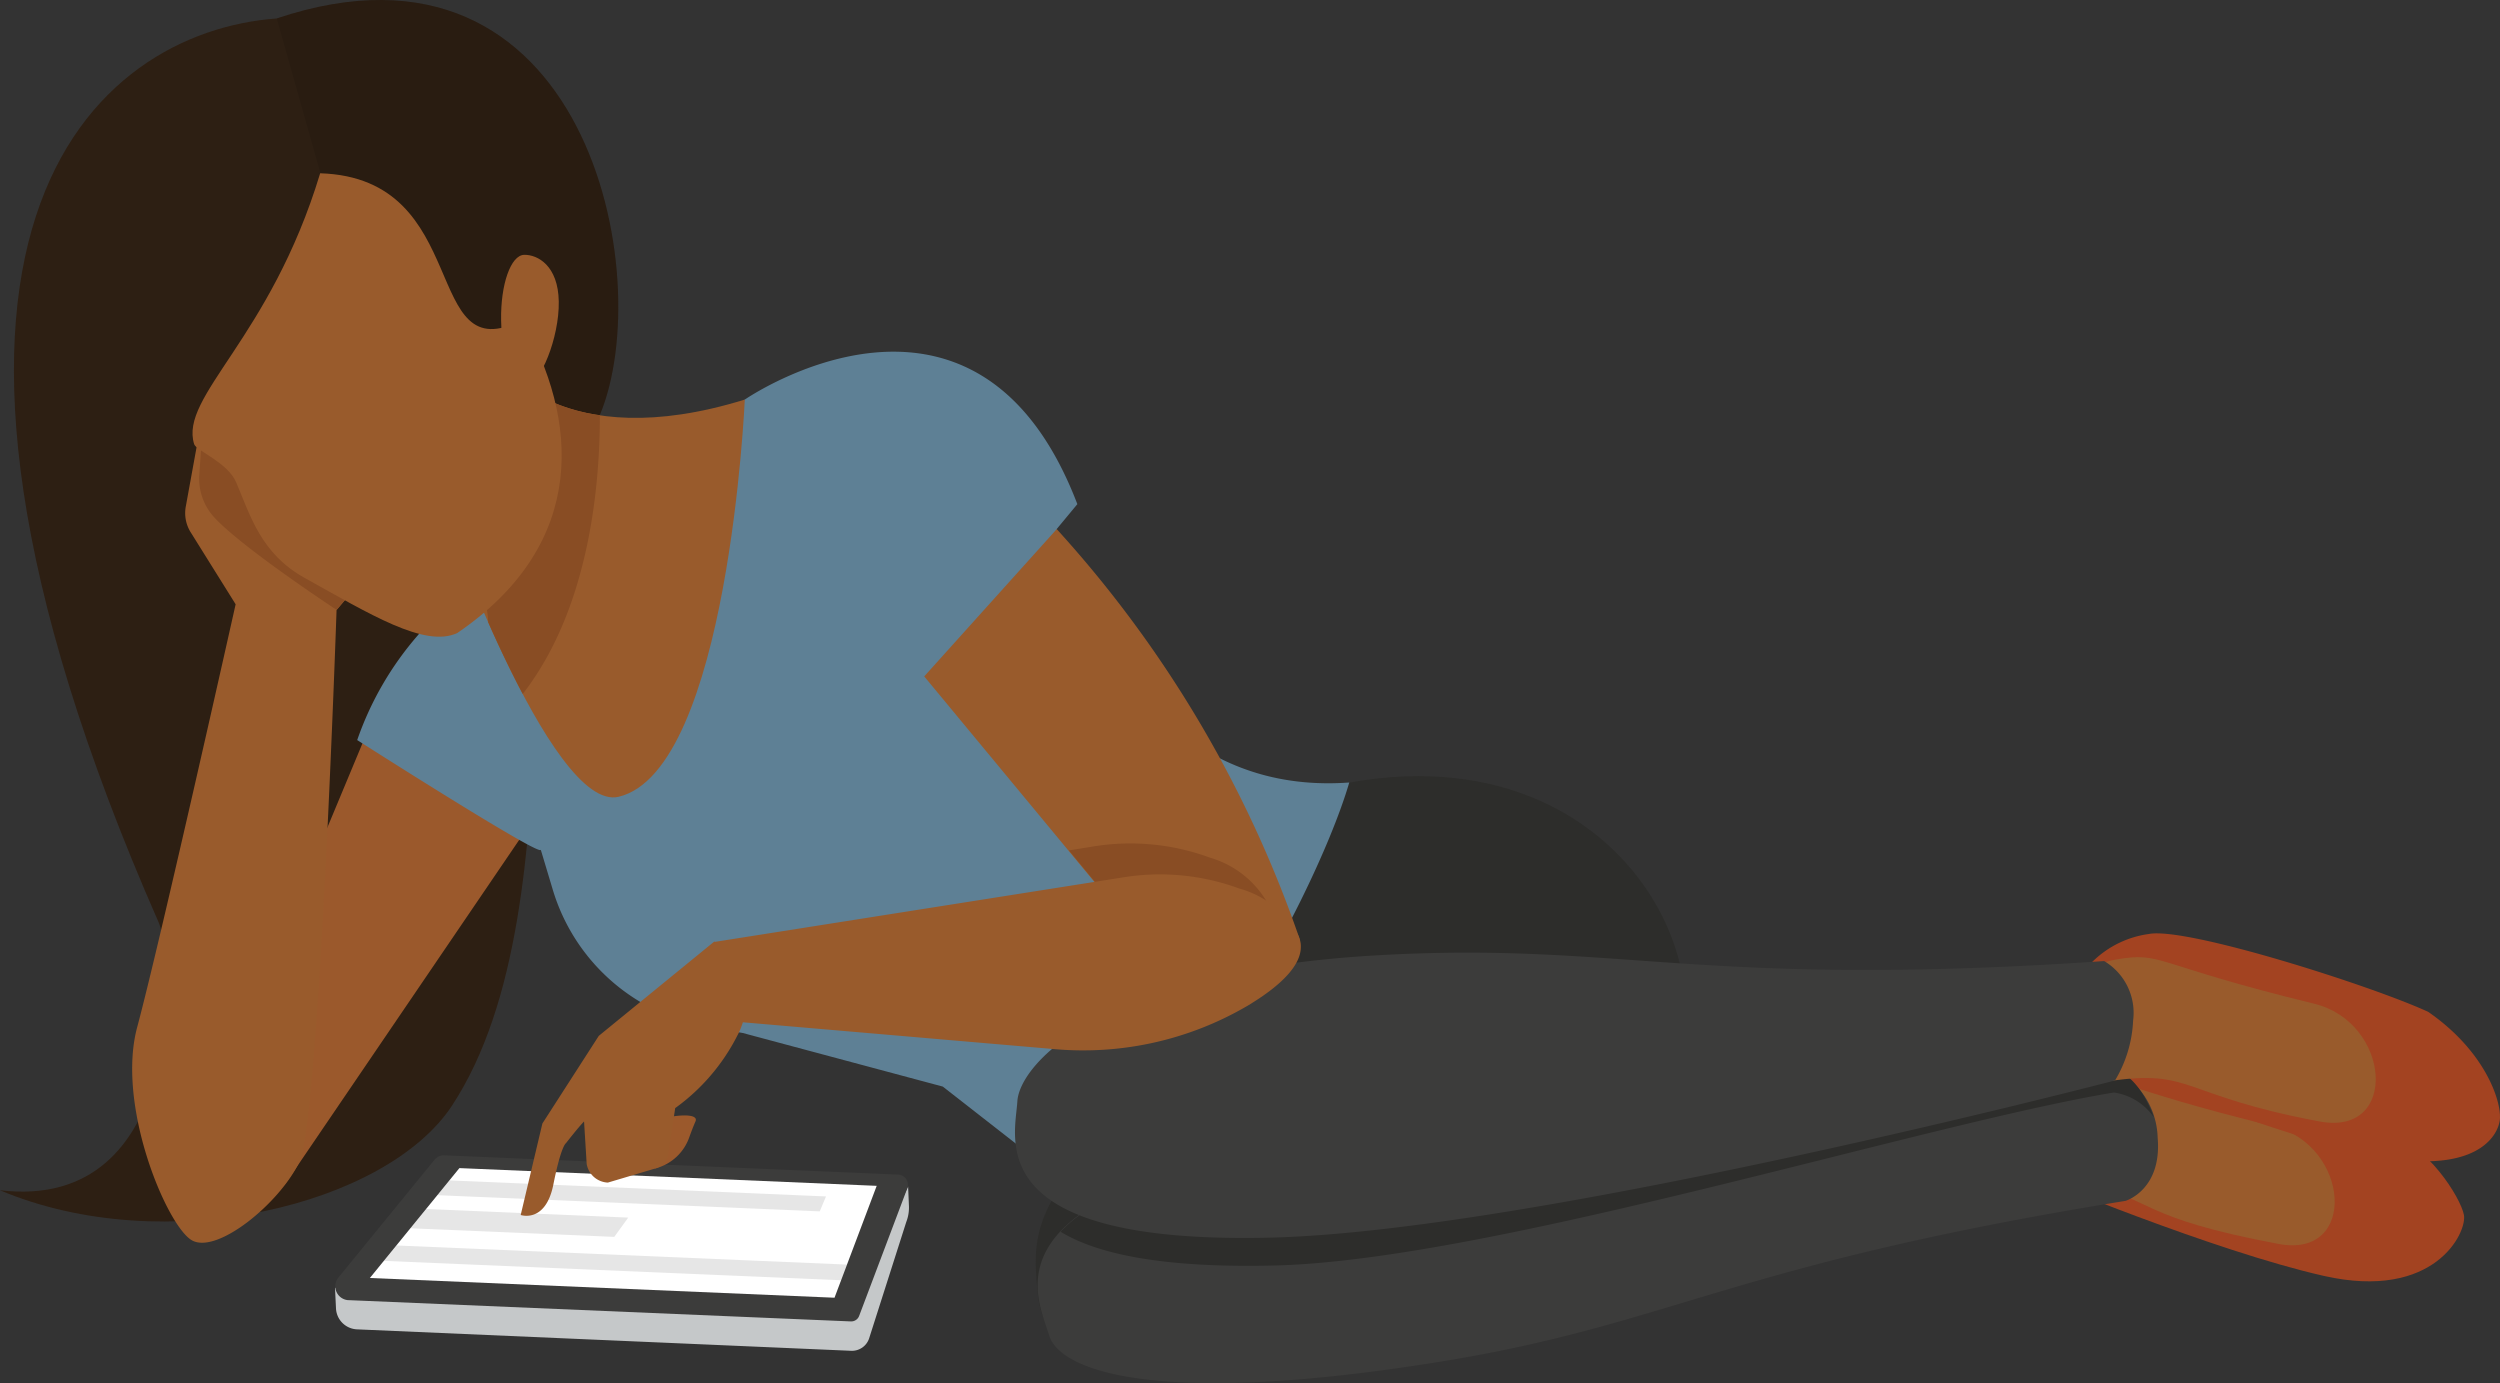 <svg id="Component_13_1" data-name="Component 13 – 1" xmlns="http://www.w3.org/2000/svg" width="131.656" height="72.839" viewBox="0 0 131.656 72.839">
  <rect x="0" y="0" width="131.656" height="72.839" fill="#333333" stroke="none"/>
  <path id="Path_449" data-name="Path 449" d="M2601.532,618.628c15.831-2.86,21.928,13.186,14.706,18.31s-24.555,10.812-24.555,10.812-6.04,2.727-6.555-2.174c-.376-3.623-.252-5.463,8.1-12.933C2597.976,628.4,2596.865,620.058,2601.532,618.628Z" transform="translate(-2530.474 -577.416)" fill="#2d2d2b"/>
  <path id="Path_450" data-name="Path 450" d="M2502.186,554.41c3.066-7.3-.7-26.362-17.023-20.889-9.534.7-22.2,11.217-6.2,47.623.787,1.8,1.483,15.254-8.366,14.086,8.714,3.671,20.37.772,23.807-4.457C2501.51,579.957,2496.533,557.971,2502.186,554.41Z" transform="translate(-2470.6 -532.548)" fill="#2d1f13"/>
  <path id="Path_451" data-name="Path 451" d="M2518.184,554.41c-1.559.982-2.307,3.375-2.727,6.54l-11.984-19.278-2.3-8.152C2517.483,528.049,2521.249,547.107,2518.184,554.41Z" transform="translate(-2486.597 -532.548)" opacity="0.1"/>
  <path id="Path_452" data-name="Path 452" d="M2502.8,607.59l-9.825,23.573,4.31,3.06,13.314-19.573Z" transform="translate(-2482.306 -571.817)" fill="#9b592c"/>
  <path id="Path_453" data-name="Path 453" d="M2494.01,617.237c1.044-2.2,1.955-29.055,1.955-29.055l2.584-3.046-9.568-7.665-.953,5.244a1.905,1.905,0,0,0,.262,1.383l2.36,3.78s-3.942,17.638-5.182,22.262c-1.115,4.128,1.549,10.435,2.86,11.222S2492.971,619.429,2494.01,617.237Z" transform="translate(-2478.241 -556.055)" fill="#995b2c"/>
  <path id="Path_454" data-name="Path 454" d="M2492.612,581.049l.243-3.6,9.567,7.665-2.584,3.046s-5-3.284-6.459-4.891a3.015,3.015,0,0,1-.768-2.221Z" transform="translate(-2482.116 -556.045)" fill="#894d24"/>
  <path id="Path_455" data-name="Path 455" d="M2513.254,586.335a24.1,24.1,0,0,1,7.389-6.064c.477-.849,9.181-5.811,9.829-6.35,0,0,12.194-8.419,17.514,5.506l-1.087,1.311s3.094,14.249,15.407,13.348c-1.95,6.645-10.821,22.534-15.827,20.369L2540.9,610.1l-10.535-2.822-1.907-.338a10.331,10.331,0,0,1-8.1-7.217l-.634-2.112c.239.567-9.663-5.759-9.663-5.759A16.762,16.762,0,0,1,2513.254,586.335Z" transform="translate(-2491.25 -552.878)" fill="#5e8095"/>
  <path id="Path_456" data-name="Path 456" d="M2534.553,670.294l3.237-6.674.043,1.006a2.076,2.076,0,0,1-.138.858l-1.955,6.126a.953.953,0,0,1-.953.663l-26.038-1.13a1.158,1.158,0,0,1-1.087-1.082l-.053-1.106Z" transform="translate(-2489.967 -601.137)" fill="#c5c8c9"/>
  <path id="Path_457" data-name="Path 457" d="M2508.345,667.8l26.443,1.12a.448.448,0,0,0,.443-.286l2.546-6.745a.539.539,0,0,0-.477-.7l-23.906-1.015a.629.629,0,0,0-.52.229l-5.1,6.25a.734.734,0,0,0,.567,1.149Z" transform="translate(-2489.988 -599.331)" fill="#3c3c3b"/>
  <path id="Path_458" data-name="Path 458" d="M2511.46,667.377l4.715-5.787,21.976.934-2.222,5.892Z" transform="translate(-2491.982 -600.075)" fill="#fff"/>
  <g id="Group_362" data-name="Group 362" transform="translate(20.212 62.163)" opacity="0.1">
    <path id="Path_459" data-name="Path 459" d="M2519.544,662.95l19.836.844-.329.787-20.141-.853Z" transform="translate(-2516.093 -662.95)"/>
    <path id="Path_460" data-name="Path 460" d="M2537.083,671.971,2513,670.95l.663-.81,23.73,1.006Z" transform="translate(-2513 -666.713)"/>
    <path id="Path_461" data-name="Path 461" d="M2526.67,667.578l-10.74-.453.83-1.015,10.645.453Z" transform="translate(-2514.533 -664.604)"/>
  </g>
  <path id="Path_462" data-name="Path 462" d="M2695.11,652.82s.281-1.573,3.389-2.193c1.964-.391,10.163,2.279,15.3,3.413,2.078.477,3.866,3.337,4.042,4.257s-1.54,4.534-7.379,3.213-15.131-5.21-15.131-5.21Z" transform="translate(-2588.085 -594.318)" fill="#a34321"/>
  <path id="Path_463" data-name="Path 463" d="M2697.771,651.952c2.5-.429,1.8.215,10.445,2.321,4.042.987,4.5,7,.281,6.2-7.37-1.382-6.626-2.383-9.834-3.018C2696.188,654.574,2694.415,652.529,2697.771,651.952Z" transform="translate(-2588.51 -594.966)" fill="#995b2c"/>
  <path id="Path_464" data-name="Path 464" d="M2642.521,657.612s1.931-.572,1.692-3.337a4.15,4.15,0,0,0-2.274-3.585s-30.795,1.521-44.6,4.157c-15.012,2.86-12.061,7.942-11.508,9.834s5.654,3.737,19.931,1.506C2618.581,664.209,2621.307,661.035,2642.521,657.612Z" transform="translate(-2530.586 -594.371)" fill="#3c3c3b"/>
  <path id="Path_465" data-name="Path 465" d="M2643.263,650.684c1.359.343,2.064,2.488,2.064,2.488a3.094,3.094,0,0,0-2.093-1.292c-9.973,1.645-32.778,8.833-44.19,9.11-6.064.148-9.429-.648-11.283-1.778,1.483-1.578,4.61-3.17,10.9-4.371C2612.468,652.2,2641.909,650.336,2643.263,650.684Z" transform="translate(-2531.91 -594.346)" fill="#2d2d2b"/>
  <path id="Path_466" data-name="Path 466" d="M2699.64,638.553a5.218,5.218,0,0,1,3.976-2.86c1.964-.391,11.731,2.722,14.716,4.1,2.984,2.064,3.847,4.667,3.775,5.639-.062.877-1.273,3.146-7.117,1.831s-15.131-5.249-15.131-5.249Z" transform="translate(-2590.456 -586.506)" fill="#a34321"/>
  <path id="Path_467" data-name="Path 467" d="M2701.434,638.413c2.5-.429,1.8.219,10.444,2.326,4.038.982,4.5,7,.282,6.2-7.37-1.378-6.641-2.779-11.088-2.121C2697.864,643.27,2698.078,638.989,2701.434,638.413Z" transform="translate(-2590.009 -587.881)" fill="#995b2c"/>
  <path id="Path_468" data-name="Path 468" d="M2640.086,638.232a3.175,3.175,0,0,1,1.525,3.137,6.705,6.705,0,0,1-.953,3.151s-30.409,7.932-44.457,8.276c-15.279.372-13.467-5.21-13.348-7.179s4.443-6.845,18.873-7.684C2614.706,637.179,2618.572,639.7,2640.086,638.232Z" transform="translate(-2529.276 -587.62)" fill="#3c3c3b"/>
  <path id="Path_469" data-name="Path 469" d="M2579.679,591a62.022,62.022,0,0,1,12.747,21.452c.834,2.56-5.821,3.089-8.1.343L2572.7,598.756Z" transform="translate(-2524.029 -563.135)" fill="#995b2c"/>
  <path id="Path_470" data-name="Path 470" d="M2589.9,625.9a12.107,12.107,0,0,1,6.221.582,5.133,5.133,0,0,1,3.094,2.517c.5,1.216-.887,2.574-2.712,3.661l-.086.048a5.834,5.834,0,0,1-3.718-1.764c-1.054-1.273-2.5-3.017-4.014-4.848Z" transform="translate(-2532.391 -581.312)" fill="#894d24"/>
  <path id="Path_471" data-name="Path 471" d="M2519.4,580.209l3.018-7.6s3.265,4.943,12.942,1.945c0,0-.863,19.521-6.641,20.918C2525.125,596.34,2519.4,580.209,2519.4,580.209Z" transform="translate(-2496.137 -553.512)" fill="#995b2c"/>
  <path id="Path_472" data-name="Path 472" d="M2520.563,584.333c-.72-1.792-1.163-3.046-1.163-3.046l1.43-3.59,2.56-3.027a8.922,8.922,0,0,0,4.338,1.783c0,3.28-.429,10.011-4.062,14.682-.648-1.225-1.268-2.531-1.821-3.78A4.505,4.505,0,0,0,2520.563,584.333Z" transform="translate(-2496.137 -554.59)" fill="#894d24"/>
  <path id="Path_473" data-name="Path 473" d="M2529,563.16c.033,1.907-.987,4.381-1.692,4.39s-1.311-1.506-1.344-3.4.51-3.437,1.216-3.451S2528.972,561.267,2529,563.16Z" transform="translate(-2499.574 -547.279)" fill="#995b2c"/>
  <path id="Path_474" data-name="Path 474" d="M2505.817,575.9c6.984-4.767,6.345-11.336,3.4-16.484-5.348,2.779-2.507-7.47-10.621-7.727-2.641,8.728-7.427,11.736-6.636,14.268.119.348,1.759.953,2.212,2.007.753,1.769,1.306,3.761,3.623,5.044C2501.155,574.867,2504.1,576.707,2505.817,575.9Z" transform="translate(-2481.735 -542.564)" fill="#995b2c"/>
  <path id="Path_475" data-name="Path 475" d="M2580.291,632.413c.52,1.268-.891,2.569-2.717,3.661a17.118,17.118,0,0,1-10.244,2.264l-17.161-1.478-.658-4.157,21.452-3.389a12.094,12.094,0,0,1,6.2.577A5.025,5.025,0,0,1,2580.291,632.413Z" transform="translate(-2511.894 -583.097)" fill="#995b2c"/>
  <path id="Path_476" data-name="Path 476" d="M2542.71,658.551a2.565,2.565,0,0,0,1.74-1.621c.11-.305.229-.615.329-.839.276-.629-2.26-.191-2.384.167-.043.133-.1,2.383.291,2.3Z" transform="translate(-2508.154 -597.031)" fill="#9b592c"/>
  <path id="Path_477" data-name="Path 477" d="M2529.264,646.142l2.97-4.615,6.083-4.967a3.814,3.814,0,0,1,1.211,4.958,10.646,10.646,0,0,1-3.27,3.814l-.367,2.426a.953.953,0,0,1-.648.744l-2.531.753a1.182,1.182,0,0,1-1.116-.982l-.138-2.236c-.315.319-.953,1.144-.953,1.144s-.253.114-.663,2.174-1.721,1.607-1.721,1.607Z" transform="translate(-2500.7 -586.977)" fill="#995b2c"/>
</svg>
